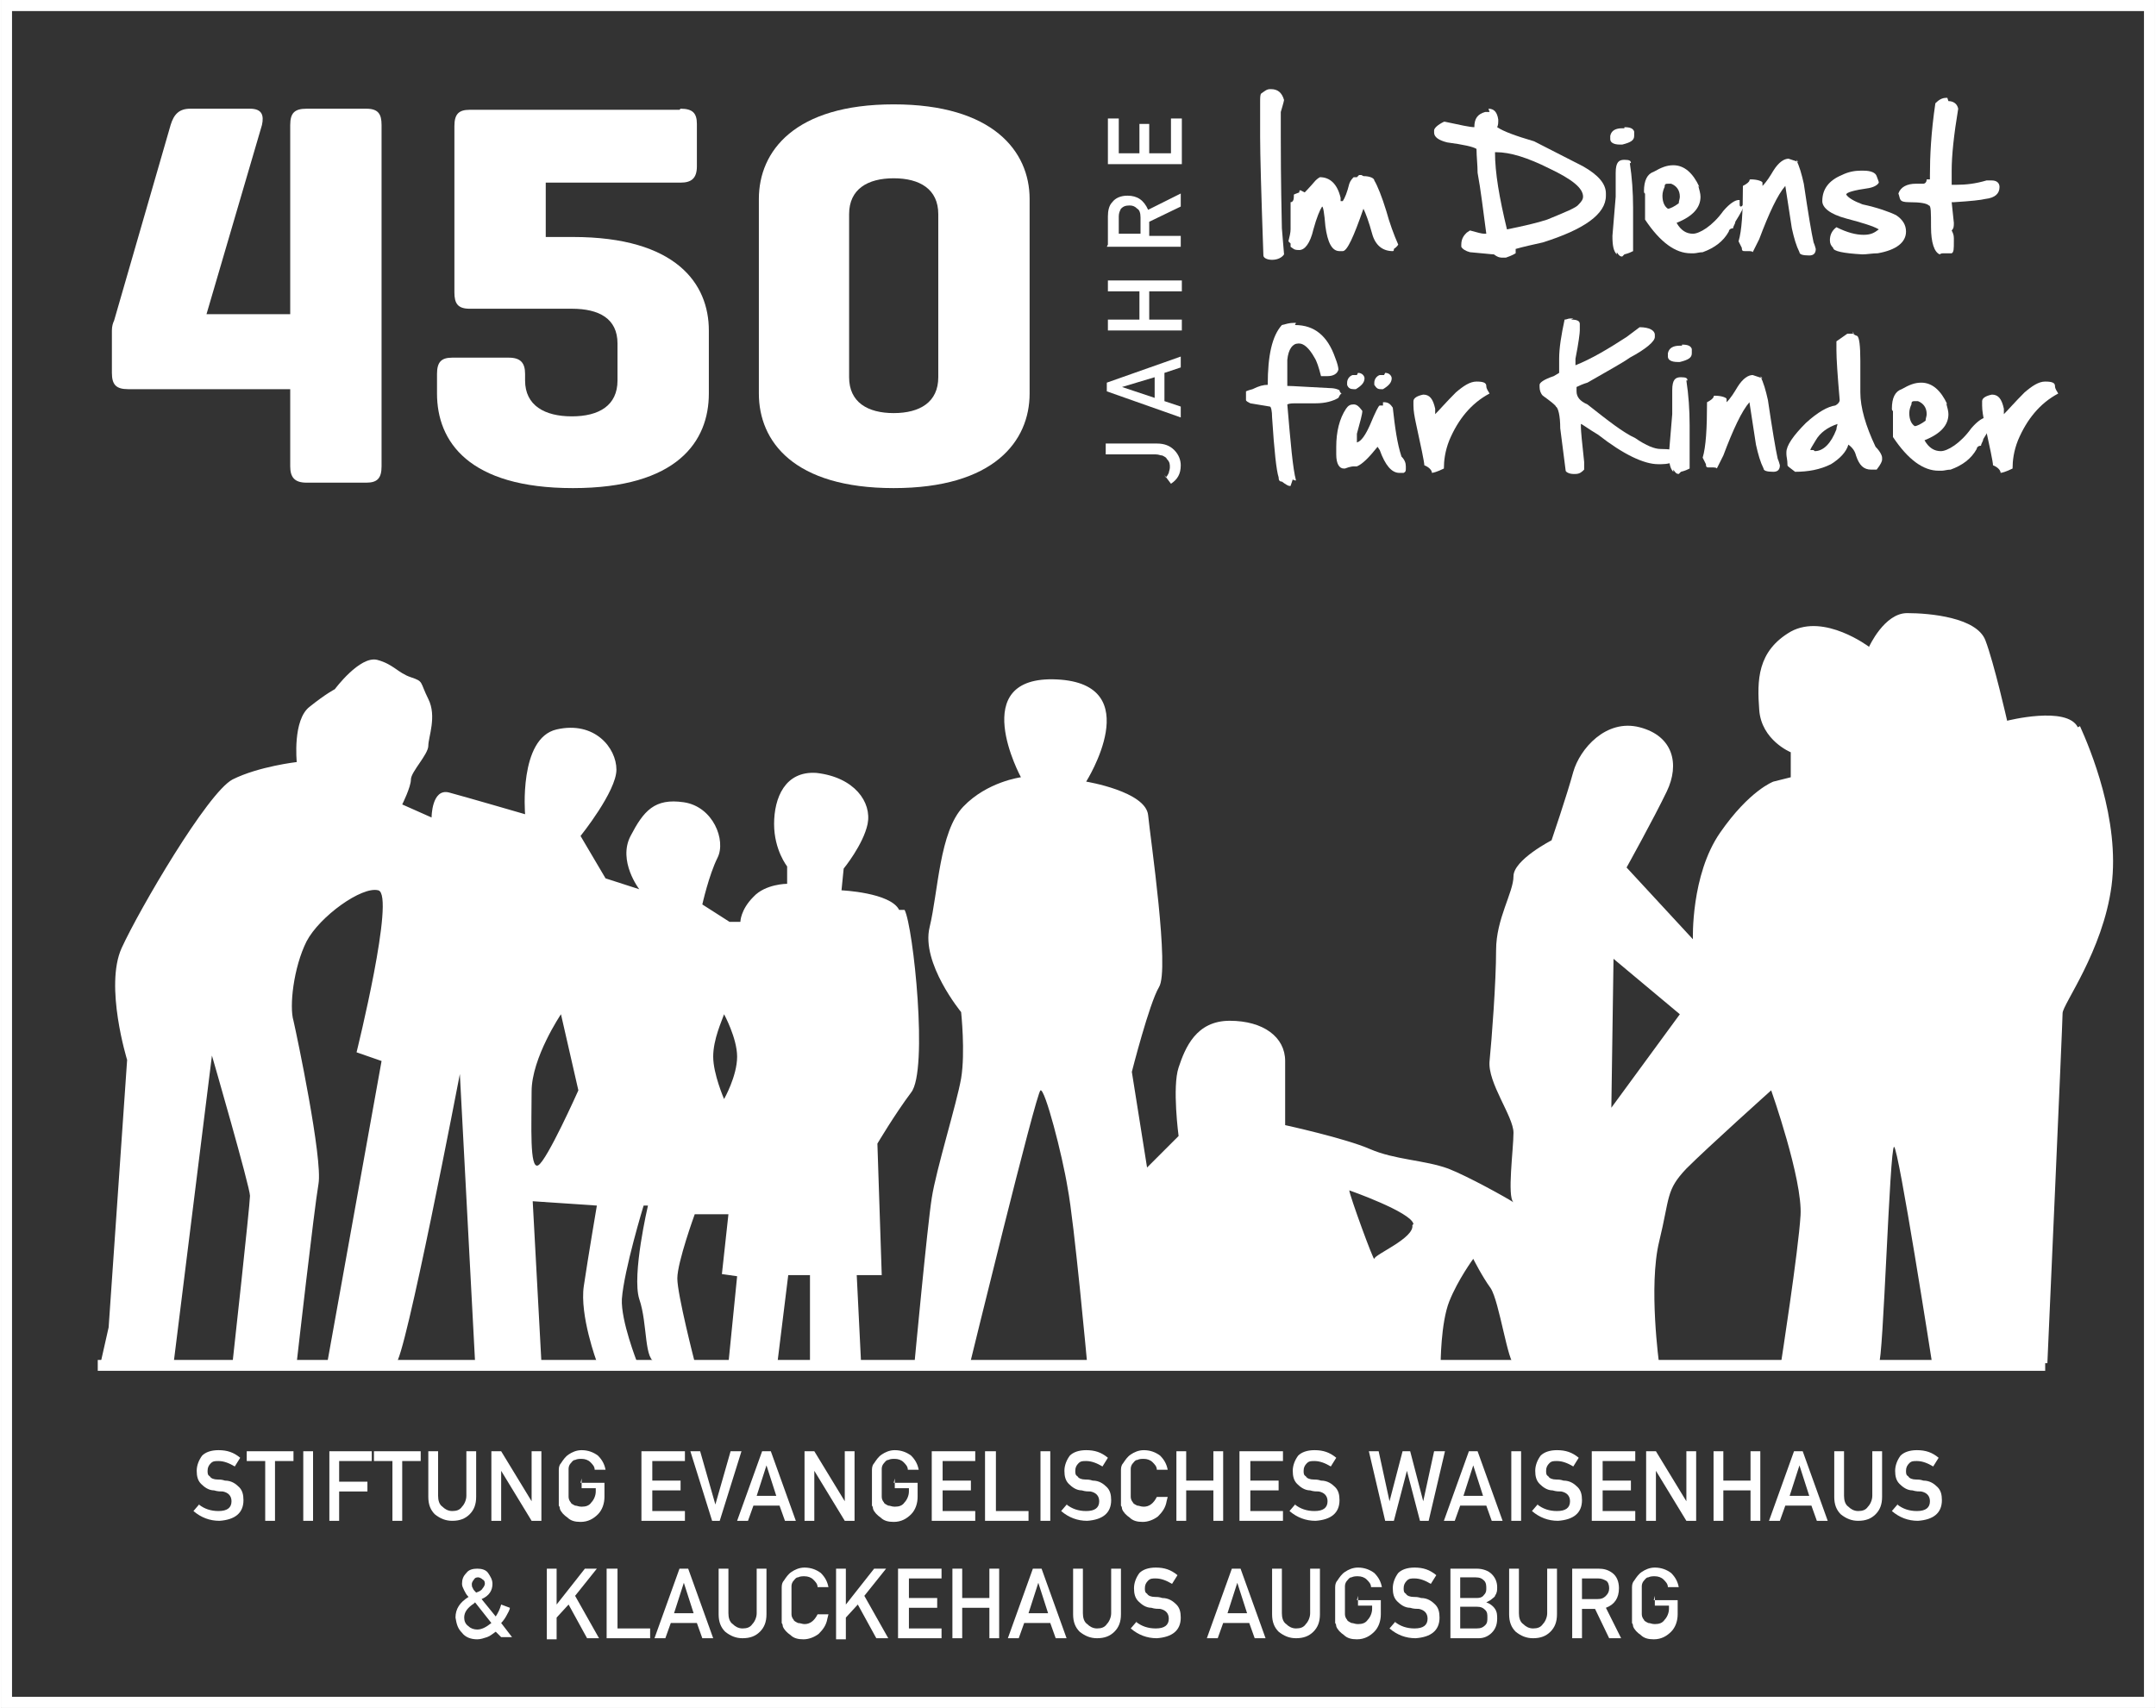 <?xml version="1.0" encoding="UTF-8"?>
<svg xmlns="http://www.w3.org/2000/svg" id="Ebene_2" data-name="Ebene 2" viewBox="0 0 198.1 157.1" width="130" height="103">
  <rect x="0" y="0" width="198.1" height="157.1" fill="#333333" stroke="none"/>
  <defs>
    <style>
      .cls-1 {
        stroke-miterlimit: 10;
      }

      .cls-1, .cls-2 {
        fill: none;
        stroke: #fff;
      }

      .cls-3 {
        fill: #fff;
        stroke-width: 0px;
      }
    </style>
  </defs>
  <g id="Ebene_1-2" data-name="Ebene 1">
    <rect class="cls-1" x=".5" y=".5" width="197.1" height="156.1"/>
    <rect class="cls-2" x=".5" y=".5" width="197.1" height="156.1"/>
    <path class="cls-3" d="m67.7,97.2c0,1.8-1.2,3.9-1.2,3.9,0,0-1-2.3-1-3.9s.8-3.3,1-3.9c0,0,1.2,2.2,1.2,3.9m-14.6,3.1s-2.9,6.5-3.7,6.9c-.8.4-.6-3.7-.6-6.8s2.7-7.1,2.7-7.1l1.6,7Zm29.5-16.6c-.8-1.6-5.3-1.8-5.3-1.8l.2-2s1.8-2.2,2.2-4.1c.4-2-1.2-4.3-4.7-4.7-2.9-.2-3.9,2.3-3.9,4.7s1.2,3.9,1.2,3.9v1.6s-2,0-3.1,1.2c-1.2,1.2-1.2,2.3-1.2,2.3h-1l-2.5-1.6s.6-2.7,1.4-4.3c.8-1.6-.4-4.7-3.1-5.1s-3.7.8-4.9,3.1c-1.2,2.3.8,4.9.8,4.9l-3.1-1-2.3-3.9s3.3-4.1,3.3-6.1-2-4.5-5.5-3.7-2.9,7.8-2.9,7.8c0,0-5.5-1.6-7-2-1.6-.4-1.6,2.3-1.6,2.3l-2.7-1.2s.8-1.6.8-2.3,1.6-2.3,1.6-3.1.8-2.7,0-4.3c-.8-1.6-.4-1.6-1.6-2s-1.6-1.2-3.1-1.6c-1.6-.4-3.9,2.7-3.9,2.7,0,0-.8.4-2.3,1.6-1.6,1.2-1.2,5.1-1.2,5.1,0,0-3.5.4-5.9,1.6-2.3,1.2-8.6,12-10.2,15.5s.5,10.3.5,10.3l-1.7,24.6-.7,3.1h6.7l3.5-28.1s3.5,12.1,3.5,12.9-1.6,15.3-1.6,15.3h5.9s1.6-14.1,2-16.4-2-13.7-2.3-15c-.4-1.3,0-4.9,1.2-7.3,1.2-2.3,5.1-5.1,6.6-4.7,1.6.4-2,14.9-2,14.9l2.3.8-5,27.8h6.3c.8,0,5.9-26.6,5.9-26.6l1.4,26.5h6.1l-.8-14.8,5.9.4s-.8,4.7-1.2,7.4c-.4,2.7,1.2,7,1.2,7h3.7s-1.5-3.8-1.4-5.8c.2-2.7,2-8.6,2-8.6h.4s-1.5,6.4-.8,8.6c.8,2.3.4,5.8,1.6,5.8h3.5s-1.6-6.2-1.6-7.7,1.6-5.9,1.6-5.9h3.1l-.6,5.5,1.4.2-.8,8h4.5l1-8.1h2v8.1h4.7l-.4-8.1h2.3l-.4-12.1s1.6-2.7,3.1-4.7c1.6-2,.2-15.3-.6-16.8"/>
    <path class="cls-3" d="m154.4,93.3l-6.3,8.6.2-13.7,6.1,5.1h0Zm-24.6,19.4c.2,1.2-3.5,2.7-3.5,3.1s-2.3-5.9-2.3-6.3c0,0,5.7,2,5.9,3.1m61.1-45.7c-1-2-6.5-.6-6.5-.6,0,0-1.2-5.3-2-7.4s-5.1-2.5-7.2-2.5-3.5,3.1-3.5,3.1c0,0-4.1-3.1-7.2-1.4-3.1,1.8-3.1,4.5-2.9,7.2.2,2.8,2.9,3.9,2.9,3.9v2.3l-1.6.4s-2.2.8-4.9,4.7c-2.7,3.9-2.5,9.8-2.5,9.8l-6.1-6.6s2.5-4.5,3.7-7,.6-5.1-2.5-5.9-5.5,2-6.1,4.1c-.6,2.2-2,6.3-2,6.3,0,0-3.5,1.8-3.5,3.3s-1.6,3.9-1.6,6.8-.4,8.2-.6,10.2,2.2,5.1,2.2,6.6-.6,5.9,0,6.4c-.6-.4-4.2-2.4-6-3.1-2.2-.8-4.9-.8-7.2-1.8-2.3-1-7.8-2.2-7.8-2.2v-5.9c0-2.2-2-3.7-5.1-3.7s-4.1,2.5-4.7,4.3,0,6.3,0,6.3l-2.9,2.9-1.4-8.8s1.6-6.3,2.5-7.8c1-1.6-.8-13.7-1-15.8-.2-2.2-5.7-3.1-5.7-3.1,0,0,5.7-9-2.7-9.4-8.4-.4-3.3,9-3.3,9,0,0-3.1.4-5.3,2.7-2.2,2.3-2.3,7.8-3.1,11.1-.8,3.3,2.9,7.8,2.9,7.8,0,0,.4,3.7,0,6.1-.4,2.3-2.3,8.4-2.7,11-.4,2.5-1.6,15.3-1.6,15.3h5.1s6.1-25,6.5-25.2,2,5.9,2.5,9c.6,3.1,1.8,16.2,1.8,16.2h32.5s0-3.8.8-5.8,2.2-3.9,2.2-3.9c0,0,.8,1.6,1.6,2.7.8,1.2,1.6,7,2.2,7h13.3s-1-7.2,0-11.3c1-4.1.6-4.7,2.5-6.7,2-2,7.8-7.2,7.8-7.2,0,0,2.9,8.2,2.7,11.5-.2,3.3-1.8,13.6-1.8,13.6h9c.4,0,1-19.9,1.4-19.9s3.5,19.9,3.5,19.9h10.6s1.4-31.4,1.4-32.2,3.7-5.7,4.5-11.7c.8-6.1-2-12.7-2.9-14.7"/>
    <g>
      <path class="cls-3" d="m18.2,138.4c.5.4,1.1.6,1.8.6.8,0,1.2-.3,1.2-.9,0-.5-.3-.8-.8-.9-.2,0-.5,0-.8-.1-.5,0-.9-.3-1.2-.6s-.4-.7-.4-1.2.2-1,.5-1.4c.3-.3.8-.5,1.5-.5.8,0,1.4.2,2,.7l-.5.8c-.5-.3-1-.5-1.5-.5-.3,0-.5,0-.7.2s-.3.4-.3.7c0,.2,0,.4.2.5.1.2.4.3.7.3.2,0,.4,0,.7.1.6,0,1,.3,1.3.6.3.3.4.7.4,1.2,0,1.2-.8,1.8-2.2,1.9-.9,0-1.7-.3-2.4-.9l.6-.7-.1.1Z"/>
      <path class="cls-3" d="m24.3,134.4h-1.7v-.9h4.3v.9h-1.7v5.5h-.9v-5.5h0Z"/>
      <path class="cls-3" d="m27.8,133.5h.9v6.4h-.9v-6.4Z"/>
      <path class="cls-3" d="m30.1,133.5h4v.9h-3v1.9h2.6v.9h-2.6v2.7h-.9v-6.4h-.1Z"/>
      <path class="cls-3" d="m36,134.4h-1.7v-.9h4.3v.9h-1.7v5.5h-.9v-5.5h0Z"/>
      <path class="cls-3" d="m39.3,133.5h.9v4.1c0,.4.1.8.4,1,.2.2.5.4.9.4s.7-.1.9-.4c.2-.2.4-.6.4-1v-4.1h.9v4.2c0,.7-.2,1.2-.6,1.6s-.9.6-1.6.6c-.6,0-1.1-.2-1.6-.6-.4-.4-.6-.9-.6-1.6v-4.2h0Z"/>
      <path class="cls-3" d="m45.1,133.5h.9l2.8,4.6h0v-4.6h.9v6.4h-.9l-2.8-4.6h0v4.6h-.9v-6.4Z"/>
      <path class="cls-3" d="m53.3,136.4h2.2v1.3c0,.6-.2,1.2-.6,1.6s-.9.7-1.6.7c-.5,0-.9-.1-1.2-.4-.3-.2-.6-.5-.7-.8,0,0,0-.2-.1-.3v-3.3c0-.3.1-.5.2-.6.2-.3.4-.6.7-.8.3-.2.7-.4,1.2-.4.6,0,1.1.2,1.5.5.4.4.6.8.7,1.3h-1c0-.3-.2-.5-.4-.7-.2-.2-.5-.3-.8-.3-.2,0-.4,0-.6.1-.2,0-.3.2-.4.3-.1.1-.2.3-.2.5v2.6c0,.2.1.4.2.5,0,.1.2.2.4.3.2,0,.3.1.6.1.4,0,.7-.1.9-.4.2-.2.4-.6.4-1v-.3h-1.3v-.9l-.1.4Z"/>
      <path class="cls-3" d="m58.9,133.5h4v.9h-3v1.8h2.6v.9h-2.6v1.9h3v.9h-4v-6.4h0Z"/>
      <path class="cls-3" d="m63.3,133.5h1l1.4,4.9h0l1.4-4.9h1l-2,6.4h-.7l-2-6.4h-.1Z"/>
      <path class="cls-3" d="m71.6,138.5h-2.4l-.5,1.4h-1l2.3-6.4h.8l2.3,6.4h-1l-.5-1.4h0Zm-.3-.9l-.9-2.8h0l-.9,2.8h1.8Z"/>
      <path class="cls-3" d="m73.9,133.5h.9l2.8,4.6h0v-4.6h.9v6.4h-.9l-2.8-4.6h0v4.6h-.9v-6.4Z"/>
      <path class="cls-3" d="m82.1,136.4h2.2v1.3c0,.6-.2,1.2-.6,1.6s-.9.7-1.6.7c-.5,0-.9-.1-1.2-.4-.3-.2-.6-.5-.7-.8,0,0,0-.2-.1-.3v-3.3c0-.3.1-.5.2-.6.2-.3.4-.6.7-.8.3-.2.7-.4,1.2-.4.6,0,1.1.2,1.5.5.4.4.6.8.7,1.3h-1c0-.3-.2-.5-.4-.7-.2-.2-.5-.3-.8-.3-.2,0-.4,0-.6.1-.2,0-.3.2-.4.3-.1.1-.2.3-.2.5v2.6c0,.2.1.4.2.5,0,.1.2.2.4.3.2,0,.3.1.6.1.4,0,.7-.1.9-.4.2-.2.4-.6.4-1v-.3h-1.3v-.9l-.1.4Z"/>
      <path class="cls-3" d="m85.6,133.5h4v.9h-3v1.8h2.6v.9h-2.6v1.9h3v.9h-4v-6.4h0Z"/>
      <path class="cls-3" d="m90.6,133.5h.9v5.5h3v.9h-4v-6.4h.1Z"/>
      <path class="cls-3" d="m95.6,133.5h.9v6.4h-.9v-6.4Z"/>
      <path class="cls-3" d="m98,138.4c.5.4,1.1.6,1.8.6.8,0,1.2-.3,1.2-.9,0-.5-.3-.8-.8-.9-.2,0-.5,0-.8-.1-.5,0-.9-.3-1.2-.6s-.4-.7-.4-1.2.2-1,.5-1.4c.3-.3.8-.5,1.5-.5.8,0,1.4.2,2,.7l-.5.8c-.5-.3-1-.5-1.5-.5-.3,0-.5,0-.7.2s-.3.4-.3.7c0,.2,0,.4.2.5.1.2.4.3.7.3.2,0,.4,0,.7.1.6,0,1,.3,1.3.6.3.3.4.7.4,1.2,0,1.2-.8,1.8-2.2,1.9-.9,0-1.7-.3-2.4-.9l.6-.7-.1.1Z"/>
      <path class="cls-3" d="m107.2,138.1c-.1.6-.4,1-.8,1.4-.4.3-.9.5-1.4.5s-.9-.1-1.2-.4c-.3-.2-.6-.5-.7-.8,0,0,0-.2-.1-.3v-3.3c0-.3.1-.5.2-.6.2-.3.4-.6.7-.8.3-.2.7-.4,1.2-.4.6,0,1.1.2,1.5.5.4.4.6.8.7,1.3h-1c0-.3-.2-.5-.4-.7-.2-.2-.5-.3-.8-.3-.2,0-.4,0-.6.1-.2,0-.3.2-.4.3-.1.1-.2.3-.2.5v2.6c0,.2.1.4.2.5,0,.1.2.2.4.3.2,0,.3.1.6.1.5,0,.9-.3,1.2-.9h1l-.1.4Z"/>
      <path class="cls-3" d="m111.5,137.1h-2.5v2.8h-.9v-6.4h.9v2.7h2.5v-2.7h.9v6.4h-.9v-2.8Z"/>
      <path class="cls-3" d="m113.9,133.5h4v.9h-3v1.8h2.6v.9h-2.6v1.9h3v.9h-4v-6.4h0Z"/>
      <path class="cls-3" d="m119,138.4c.5.4,1.1.6,1.8.6.8,0,1.2-.3,1.2-.9,0-.5-.3-.8-.8-.9-.2,0-.5,0-.8-.1-.5,0-.9-.3-1.2-.6s-.4-.7-.4-1.2.2-1,.5-1.4c.3-.3.8-.5,1.5-.5.8,0,1.4.2,2,.7l-.5.8c-.5-.3-1-.5-1.5-.5-.3,0-.5,0-.7.2s-.3.4-.3.7c0,.2,0,.4.2.5.1.2.4.3.7.3.2,0,.4,0,.7.1.6,0,1,.3,1.3.6.3.3.4.7.4,1.2,0,1.2-.8,1.8-2.2,1.9-.9,0-1.7-.3-2.4-.9l.6-.7-.1.1Z"/>
      <path class="cls-3" d="m125.7,133.5h1l1,4.6h0l1.2-4.6h.7l1.2,4.6h0l1-4.6h1l-1.5,6.4h-.8l-1.2-4.6h0l-1.2,4.6h-.8l-1.5-6.4h-.1Z"/>
      <path class="cls-3" d="m136.6,138.5h-2.4l-.5,1.4h-1l2.3-6.4h.8l2.3,6.4h-1l-.5-1.4h0Zm-.3-.9l-.9-2.8h0l-.9,2.8h1.8Z"/>
      <path class="cls-3" d="m138.9,133.5h.9v6.4h-.9v-6.4Z"/>
      <path class="cls-3" d="m141.3,138.4c.5.4,1.1.6,1.8.6.8,0,1.2-.3,1.2-.9,0-.5-.3-.8-.8-.9-.2,0-.5,0-.8-.1-.5,0-.9-.3-1.2-.6s-.4-.7-.4-1.2.2-1,.5-1.4c.3-.3.8-.5,1.5-.5.8,0,1.4.2,2,.7l-.5.8c-.5-.3-1-.5-1.5-.5-.3,0-.5,0-.7.2s-.3.4-.3.7c0,.2,0,.4.2.5.1.2.4.3.7.3.2,0,.4,0,.7.1.6,0,1,.3,1.3.6.3.3.4.7.4,1.2,0,1.2-.8,1.8-2.2,1.9-.9,0-1.7-.3-2.4-.9l.6-.7-.1.1Z"/>
      <path class="cls-3" d="m146.3,133.5h4v.9h-3v1.8h2.6v.9h-2.6v1.9h3v.9h-4v-6.4h0Z"/>
      <path class="cls-3" d="m151.3,133.5h.9l2.8,4.6h0v-4.6h.9v6.4h-.9l-2.8-4.6h0v4.6h-.9v-6.4Z"/>
      <path class="cls-3" d="m160.9,137.1h-2.5v2.8h-.9v-6.4h.9v2.7h2.5v-2.7h.9v6.4h-.9v-2.8Z"/>
      <path class="cls-3" d="m166.5,138.5h-2.4l-.5,1.4h-1l2.3-6.4h.8l2.3,6.4h-1l-.5-1.4h0Zm-.2-.9l-.9-2.8h0l-.9,2.8h1.8Z"/>
      <path class="cls-3" d="m168.6,133.5h.9v4.1c0,.4.1.8.4,1,.2.2.5.4.9.4s.7-.1.9-.4c.2-.2.4-.6.4-1v-4.1h.9v4.2c0,.7-.2,1.2-.6,1.6s-.9.6-1.6.6c-.6,0-1.1-.2-1.6-.6-.4-.4-.6-.9-.6-1.6v-4.2h0Z"/>
      <path class="cls-3" d="m174.4,138.4c.5.4,1.1.6,1.8.6.8,0,1.2-.3,1.2-.9,0-.5-.3-.8-.8-.9-.2,0-.5,0-.8-.1-.5,0-.9-.3-1.2-.6s-.4-.7-.4-1.2.2-1,.5-1.4c.3-.3.8-.5,1.5-.5.8,0,1.4.2,2,.7l-.5.8c-.5-.3-1-.5-1.5-.5-.3,0-.5,0-.7.2s-.3.4-.3.7c0,.2,0,.4.2.5.1.2.4.3.7.3.2,0,.4,0,.7.1.6,0,1,.3,1.3.6.3.3.4.7.4,1.2,0,1.2-.8,1.8-2.2,1.9-.9,0-1.7-.3-2.4-.9l.6-.7-.1.1Z"/>
    </g>
    <path class="cls-3" d="m45.5,150.1c-.3.2-.5.4-.8.5s-.6.2-.9.2c-.6,0-1.1-.2-1.4-.6-.4-.4-.5-.8-.6-1.4,0-.8.4-1.4,1.2-1.9-.2-.2-.3-.4-.4-.6s-.2-.4-.2-.6c0-.4.1-.7.4-1,.2-.3.6-.4,1-.4s.8.1,1,.4.4.6.4,1c0,.6-.3,1.1-1,1.4l1.3,1.6c.2-.3.4-.7.5-1.1l.8.3c0,.2-.2.5-.3.7-.1.2-.3.5-.5.7l1,1.3h-1l-.6-.6.1.1Zm-2-2.6c-.6.4-.9.8-.9,1.3,0,.3.1.6.4.8.2.2.5.3.8.3.4,0,.8-.2,1.3-.6l-1.5-1.9-.1.1Zm-.2-1.8c0,.1,0,.3.1.4,0,.1.2.3.3.4.3-.1.5-.2.6-.4.1-.1.2-.3.2-.4s0-.3-.2-.4c-.1-.1-.3-.2-.4-.2s-.3,0-.4.2c-.1.1-.2.3-.2.4Z"/>
    <g>
      <path class="cls-3" d="m50.2,144.3h.9v3.3h0l2.6-3.3h1.1l-2,2.5,2.2,3.9h-1.1l-1.7-3.1-1.1,1.2v2h-.9v-6.5Z"/>
      <path class="cls-3" d="m55.8,144.3h.9v5.5h3v.9h-4v-6.4h.1Z"/>
      <path class="cls-3" d="m64,149.3h-2.4l-.5,1.4h-1l2.3-6.4h.8l2.3,6.4h-1l-.5-1.4h0Zm-.3-.9l-.9-2.8h0l-.9,2.8h1.8Z"/>
      <path class="cls-3" d="m66,144.3h.9v4.1c0,.4.1.8.4,1,.2.2.5.4.9.4s.7-.1.9-.4c.2-.2.4-.6.4-1v-4.1h.9v4.2c0,.7-.2,1.2-.6,1.6s-.9.6-1.6.6c-.6,0-1.1-.2-1.6-.6-.4-.4-.6-.9-.6-1.6v-4.2h0Z"/>
      <path class="cls-3" d="m76,148.9c-.1.6-.4,1-.8,1.4-.4.3-.9.5-1.4.5s-.9-.1-1.2-.4c-.3-.2-.6-.5-.7-.8,0,0,0-.2-.1-.3v-3.3c0-.3.1-.5.2-.6.2-.3.4-.6.7-.8.3-.2.7-.4,1.2-.4.6,0,1.1.2,1.5.5.4.4.6.8.7,1.3h-1c0-.3-.2-.5-.4-.7-.2-.2-.5-.3-.8-.3-.2,0-.4,0-.6.1-.2,0-.3.2-.4.3-.1.1-.2.3-.2.5v2.6c0,.2.1.4.2.5,0,.1.2.2.4.3.2,0,.4.1.6.1.5,0,.9-.3,1.2-.9h1l-.1.4Z"/>
      <path class="cls-3" d="m76.8,144.3h.9v3.3h0l2.6-3.3h1.1l-2,2.5,2.2,3.9h-1.1l-1.7-3.1-1.1,1.2v2h-.9v-6.5Z"/>
      <path class="cls-3" d="m82.5,144.3h4v.9h-3v1.8h2.6v.9h-2.6v1.9h3v.9h-4v-6.4h0Z"/>
      <path class="cls-3" d="m90.9,147.9h-2.5v2.8h-.9v-6.4h.9v2.7h2.5v-2.7h.9v6.4h-.9v-2.8Z"/>
      <path class="cls-3" d="m96.5,149.3h-2.4l-.5,1.4h-1l2.3-6.4h.8l2.3,6.4h-1l-.5-1.4h0Zm-.2-.9l-.9-2.8h0l-.9,2.8h1.8Z"/>
      <path class="cls-3" d="m98.6,144.3h.9v4.1c0,.4.1.8.4,1,.2.2.5.4.9.4s.7-.1.9-.4c.2-.2.4-.6.4-1v-4.1h.9v4.2c0,.7-.2,1.2-.6,1.6s-.9.6-1.6.6c-.6,0-1.1-.2-1.6-.6-.4-.4-.6-.9-.6-1.6v-4.2h0Z"/>
      <path class="cls-3" d="m104.4,149.2c.5.4,1.1.6,1.8.6.8,0,1.2-.3,1.2-.9,0-.5-.3-.8-.8-.9-.2,0-.5,0-.8-.1-.5,0-.9-.3-1.2-.6s-.4-.7-.4-1.2.2-1,.5-1.4c.3-.3.8-.5,1.5-.5.8,0,1.4.2,2,.7l-.5.8c-.5-.3-1-.5-1.5-.5-.3,0-.5,0-.7.2s-.3.4-.3.7c0,.2,0,.4.2.5.1.2.4.3.7.3.2,0,.4,0,.7.1.6,0,1,.3,1.3.6.3.3.4.7.4,1.2,0,1.2-.8,1.8-2.2,1.9-.9,0-1.7-.3-2.4-.9l.6-.7-.1.1Z"/>
      <path class="cls-3" d="m114.8,149.3h-2.4l-.5,1.4h-1l2.3-6.4h.8l2.3,6.4h-1l-.5-1.4h0Zm-.2-.9l-.9-2.8h0l-.9,2.8h1.8Z"/>
      <path class="cls-3" d="m116.9,144.3h.9v4.1c0,.4.1.8.4,1,.2.2.5.4.9.4s.7-.1.9-.4c.2-.2.4-.6.4-1v-4.1h.9v4.2c0,.7-.2,1.2-.6,1.6s-.9.6-1.6.6c-.6,0-1.1-.2-1.6-.6-.4-.4-.6-.9-.6-1.6v-4.2h0Z"/>
      <path class="cls-3" d="m124.7,147.2h2.2v1.3c0,.6-.2,1.2-.6,1.6s-.9.7-1.6.7c-.5,0-.9-.1-1.2-.4-.3-.2-.6-.5-.7-.8,0,0,0-.2-.1-.3v-3.3c0-.3.1-.5.2-.6.2-.3.4-.6.7-.8.3-.2.7-.4,1.2-.4.6,0,1.1.2,1.5.5.4.4.6.8.7,1.3h-1c0-.3-.2-.5-.4-.7-.2-.2-.5-.3-.8-.3-.2,0-.4,0-.6.1-.2,0-.3.2-.4.3-.1.1-.2.3-.2.5v2.6c0,.2.1.4.2.5,0,.1.2.2.4.3.2,0,.3.1.6.1.4,0,.7-.1.9-.4.2-.2.4-.6.4-1v-.3h-1.3v-.9l-.1.4Z"/>
      <path class="cls-3" d="m128.2,149.2c.5.4,1.1.6,1.8.6.8,0,1.2-.3,1.2-.9,0-.5-.3-.8-.8-.9-.2,0-.5,0-.8-.1-.5,0-.9-.3-1.2-.6s-.4-.7-.4-1.2.2-1,.5-1.4c.3-.3.8-.5,1.5-.5.8,0,1.4.2,2,.7l-.5.8c-.5-.3-1-.5-1.5-.5-.3,0-.5,0-.7.2s-.3.4-.3.7c0,.2,0,.4.2.5.1.2.4.3.7.3.2,0,.4,0,.7.1.6,0,1,.3,1.3.6.3.3.4.7.4,1.2,0,1.2-.8,1.8-2.2,1.9-.9,0-1.7-.3-2.4-.9l.6-.7-.1.1Z"/>
      <path class="cls-3" d="m133.3,144.3h2.4c.6,0,1.1.2,1.4.5s.5.7.5,1.2c0,.3,0,.5-.2.8,0,.1-.2.2-.3.3s-.3.2-.5.3h0c.3.1.6.3.8.6.2.3.2.6.2.9,0,.6-.2,1-.5,1.3s-.7.5-1.2.5h-2.6v-6.4h0Zm.9.9v1.8h1.4c.3,0,.6,0,.8-.3.2-.2.2-.4.2-.6s0-.5-.2-.7-.4-.3-.8-.3h-1.4v.1Zm0,2.7v1.9h1.5c.4,0,.6-.1.8-.3s.2-.4.2-.7,0-.5-.2-.7-.4-.3-.8-.3h-1.5v.1Z"/>
      <path class="cls-3" d="m138.7,144.3h.9v4.1c0,.4.1.8.4,1,.2.2.5.4.9.4s.7-.1.9-.4c.2-.2.4-.6.4-1v-4.1h.9v4.2c0,.7-.2,1.2-.6,1.6s-.9.6-1.6.6c-.6,0-1.1-.2-1.6-.6-.4-.4-.6-.9-.6-1.6v-4.2h0Z"/>
      <path class="cls-3" d="m144.5,144.3h2.4c.5,0,.9.1,1.3.4s.6.8.6,1.4c0,.9-.4,1.5-1.2,1.8l1.4,2.8h-1.1l-1.3-2.7h-1.2v2.7h-.9v-6.4h0Zm.9,2.8h1.4c.4,0,.6-.1.8-.3s.3-.4.3-.7-.1-.6-.3-.7c-.2-.1-.4-.2-.7-.2h-1.5v1.9h0Z"/>
      <path class="cls-3" d="m152,147.2h2.2v1.3c0,.6-.2,1.2-.6,1.6s-.9.7-1.6.7c-.5,0-.9-.1-1.2-.4-.3-.2-.6-.5-.7-.8,0,0,0-.2-.1-.3v-3.3c0-.3.1-.5.2-.6.2-.3.4-.6.7-.8.3-.2.7-.4,1.2-.4.6,0,1.1.2,1.5.5.4.4.6.8.7,1.3h-1c0-.3-.2-.5-.4-.7-.2-.2-.5-.3-.8-.3-.2,0-.4,0-.6.1-.2,0-.3.2-.4.3-.1.1-.2.3-.2.5v2.6c0,.2.1.4.2.5,0,.1.2.2.4.3.2,0,.3.1.6.1.4,0,.7-.1.9-.4.2-.2.4-.6.4-1v-.3h-1.3v-.9l-.1.4Z"/>
    </g>
    <line class="cls-1" x1="8.9" y1="125.6" x2="188" y2="125.6"/>
    <g>
      <path class="cls-3" d="m18.8,28.9h7.8V11.5c0-1.1.4-1.5,1.5-1.5h5.5c1.1,0,1.4.5,1.4,1.5v31.4c0,1.1-.4,1.5-1.4,1.5h-5.5c-1.1,0-1.5-.5-1.5-1.5v-7.1h-14.9c-1.1,0-1.5-.4-1.5-1.5v-3.9c0-.4.1-.7.2-.9l5.2-18c.3-1,.8-1.5,1.8-1.5h5.5c1.1,0,1.3.6,1.1,1.5l-5.1,17.4h-.1Z"/>
      <path class="cls-3" d="m62.5,10c1.1,0,1.5.4,1.5,1.4v3.9c0,1.1-.5,1.5-1.5,1.5h-12.4v5h2.5c9.5,0,12.5,4.3,12.5,8.6v5.8c0,4.4-2.9,8.7-12.5,8.7s-12.5-4.3-12.5-8.7v-1.8c0-1.1.4-1.5,1.4-1.5h5.2c1.1,0,1.5.5,1.5,1.5v.6c0,2.3,1.8,3.3,4.3,3.3s4.2-1,4.2-3.3v-3.4c0-2.3-1.7-3.2-4.2-3.2h-9.4c-1.1,0-1.4-.5-1.4-1.5v-15.3c0-1.1.4-1.5,1.4-1.5h19.3l.1-.1Z"/>
      <path class="cls-3" d="m69.7,18.3c0-4.4,3.3-8.7,12.4-8.7s12.5,4.3,12.5,8.7v17.9c0,4.4-3.3,8.7-12.5,8.7s-12.4-4.3-12.4-8.7v-17.9Zm16.5,1.4c0-2.3-1.7-3.3-4.1-3.3s-4.1,1-4.1,3.3v15c0,2.3,1.7,3.3,4.1,3.3s4.1-1,4.1-3.3v-15Z"/>
    </g>
    <g>
      <path class="cls-3" d="m116.8,8.2c.6,0,1,.3,1.2,1h0c0,.1-.3,1.1-.3,1.1v2.2c0,1.1,0,4,.1,8.5l.2,2.4c-.2.3-.6.5-1.1.5s-.8-.2-.8-.4c-.2-5.7-.3-9.3-.3-10.9v-3.2c0-.4,0-.7.1-.8.3-.2.5-.4.8-.4h.1,0Z"/>
      <path class="cls-3" d="m125.3,16.2c.6,0,1,.2,1,.4.3.5.7,1.5,1.1,2.8.3,1.1.7,2.2,1.1,3.1,0,0-.1.2-.4.4,0,.1,0,.2-.1.2-.9,0-1.6-.5-1.9-1.6s-.6-1.9-.8-2.3h0c-.9,2.6-1.5,3.9-1.9,3.9h-.3c-.7,0-1.1-.8-1.3-2.3-.1-1.2-.2-1.8-.3-1.8-.2.3-.5,1-.8,2.1-.3,1.3-.8,1.9-1.3,1.9s-.5-.1-.8-.3v-.3l-.2-.2c.1-.4.2-.8.2-1.1v-2.5c.2,0,.3-.2.3-.5v-.2s.2-.1.5-.2c0-.1,0-.2.1-.2l.4.2s.4-.4,1-1.1c.2-.2.4-.3.4-.3.9,0,1.6.6,1.9,1.9v.3h.2c.2-.3.4-.8.6-1.6.1-.3.3-.5.4-.6h.3l.2-.2h.2l.2.1Z"/>
      <path class="cls-3" d="m136.8,10c.5,0,.8.3.9,1h0c0,.3,0,.5-.1.7.6.4,1.7.8,3.4,1.3l4.5,2.3c1.4.8,2.1,1.6,2.1,2.5v.2c0,1.7-2,3.1-5.8,4.3-.9.2-1.8.4-2.5.6v.4s-.3.2-.9.4h-.3c-.2,0-.4,0-.8-.3-.2,0-1-.1-2.2-.2-.4-.1-.7-.3-.8-.5v-.2c0-.6.3-.9.5-1.1l.3-.2c.7.2,1.1.3,1.3.3h.2c-.3-2.2-.5-4-.8-5.6,0-.7-.1-1.5-.1-2.2-.3-.2-1.2-.4-2.7-.6-.8-.2-1.2-.5-1.2-.9v-.2c0-.2.3-.5.9-.8h.1c1.4.3,2.3.5,2.7.5h0c0-.8.3-1.2,1-1.4h.4l-.1-.3Zm.6,4c0,1.9.4,4.2,1.1,7.1h0c1.5-.3,2.8-.6,3.7-.9,1.7-.7,2.7-1.1,2.9-1.4.3-.3.4-.5.4-.7h0c0-.8-1-1.6-3.1-2.6-2-1-3.6-1.5-4.9-1.5h-.1Z"/>
      <path class="cls-3" d="m149.3,11.7c.5,0,.8.1.9.4v.4c0,.4-.3.6-1.1.8h-.2c-.6,0-.9-.2-.9-.5h0v-.3c.1-.5.5-.7,1.1-.7h.2v-.1Zm.5,3.3c.2,1.3.3,2.7.3,4.1v4c-.2.1-.4.2-.8.3l-.2.2h0c-.2,0-.3-.1-.5-.4v.2c-.3-.3-.4-.8-.4-1.7l.3-3.6v-2.2c0-1,.3-1.2.8-1.2s.6.1.6.3h-.1Z"/>
      <path class="cls-3" d="m156.1,17.1c.1.4.2.7.2,1,0,1-.7,1.8-2.2,2.4h0c.4.7.9,1,1.5,1s1.8-.7,2.8-2.1c.6-.7,1.1-1,1.4-1h.1v.4h0q0,.2.1.2c.1,0,.2-.1.3-.3h0c0,.4-.3.9-.8,1.7,0,.2-.2.4-.2.6-.3,0-.4.2-.4.3-.5.9-1.3,1.5-2.4,1.9-.3,0-.6.1-.8.1h-.3c-1.4,0-2.8-1-4.2-3.1v-2.4c-.1,0-.1-.2-.1-.2,0-1,.3-1.6.9-1.8.7-.4,1.2-.6,1.8-.6,1,0,1.8.7,2.4,2l-.1-.1Zm-2.8,2.1c.2,0,.6-.2,1-.5,0-.2.1-.4.1-.6,0-.6-.3-1-.8-1.2h-.2c-.3,0-.4,0-.4.3-.1.2-.2.5-.2.8,0,.6.2,1,.5,1.2h0Z"/>
      <path class="cls-3" d="m165.1,14.7c.3.6.5,1.3.7,2.2.4,2.7.7,4.5.9,5.4,0,0,.1.2.2.6h0c0,.4-.2.6-.6.6h0c-.6,0-.9-.1-.9-.3-.3-.6-.5-1.3-.7-2.2l-.6-3.9h0c-.7.8-1.5,2.5-2.4,4.9l-.6,1.2s0-.1-.3-.1h-.4c-.2,0-.3,0-.3-.3l-.3-.6c.3-1,.4-2.7.4-5.1.4-.2.6-.4.6-.5,0,0,0-.1.1-.1.7,0,1.1.2,1.1.3v.3h0c.4-.4.7-.9,1-1.4.5-.8,1-1.1,1.4-1.1.6.2.9.3.9.3l-.2-.2Z"/>
      <path class="cls-3" d="m171.3,15.7c.7,0,1.1.2,1.2.5s.2.5.2.6c-.1.2-.4.4-.9.5-1.4.2-2.1.4-2.1.6.2.3.7.6,1.5.9,1.4.3,2.5.7,3.1,1,.6.4.9.9.9,1.5,0,1-.9,1.7-2.6,2-.5,0-1,.1-1.4.1-1.8-.1-2.7-.3-2.7-.6-.2-.2-.3-.4-.3-.7h0c0-.5.2-.9.6-1.2,1,.5,1.8.7,2.5.7s1-.2,1.4-.5h0c-.5-.3-1.5-.6-3-1s-2.2-1-2.2-1.6h0c0-1.1.6-1.9,1.8-2.4.6-.3,1.2-.4,1.7-.4h.3Z"/>
      <path class="cls-3" d="m179.1,9.3c.4,0,.8.2.9.7-.4,2.4-.6,4.3-.6,5.7v1.3h.4c.9,0,1.8-.1,2.8-.4h.5c.4,0,.7.2.7.6,0,.6-.4,1-1.3,1.1-.4.1-1.3.2-2.9.3h-.2l.2,1.9c0,.3,0,.5-.2.7.1.2.2.4.2.7v.3c0,.7,0,1-.2,1.1h-.8s-.2,0-.3.1c-.5-.2-.8-1.1-.8-2.5s0-2-.2-2c-.2-.2-.8-.3-1.8-.3s-.8-.3-1-.8h0c.2-.6.8-.9,1.6-.9h.7c.1,0,.3-.1.3-.4h.3v-.4c0-1.7.1-3.9.5-6.6.3-.3.6-.5,1-.5h.1l.1.3Z"/>
    </g>
    <g>
      <path class="cls-3" d="m119,29.9c1.8,0,3,1,3.7,3,.2.5.3.9.3,1.1-.1.4-.5.6-1,.6h-.6c-.2-.8-.4-1.4-.6-1.7-.5-.9-1-1.3-1.4-1.3h-.1c-.5,0-.9.5-1,1.5v2.4c.5,0,1.8.1,3.9.2.6,0,.9.2.9.2,0,0,0,.2.2.3h0c-.1,0-.2.2-.3.4-.5.3-1.2.5-2.1.5h-1.7c-.4,0-.7,0-.9.1.3,3.5.5,5.9.8,7h0s-.2,0-.3-.1l-.2.6h-.1c-.1,0-.3-.1-.7-.4-.2,0-.3-.1-.3-.4-.2-.6-.4-2.4-.6-5.5,0-.6-.1-1-.2-1l-1.8-.3c-.2-.1-.4-.2-.4-.3v-.8s.2-.1.6-.2c.6-.3,1-.4,1.4-.4h0c0-2.7.4-4.5,1.3-5.5.4-.1.7-.2,1.1-.2h.2l-.1.2Z"/>
      <path class="cls-3" d="m127.1,37h.1c.4,0,.6.2.8.5.2,1.8.4,3.3.8,4.5.3.3.4.6.4.9v.2c0,.2,0,.3-.2.4h-.4c-.7,0-1.3-.7-1.8-2.1l-.2-.3c-.8,1-1.4,1.6-1.9,1.8h-.3s-.3,0-.8.2h-.1c-.4,0-.7-.4-.7-1.3v-.7c0-1.4.3-2.6.9-3.5.2-.3.4-.4.7-.4s.5.2.8.6c0,.3-.2,1-.5,2.1v.8h0c.4-.1.8-.7,1.2-1.6.5-1.2.8-1.8.9-1.8h.3v-.3Zm-2.3-2.7h0c.4,0,.6.3.6.5h0c0,.4-.3.7-.8,1h-.2c-.3,0-.5-.1-.6-.4h0v-.2c0-.3.2-.6.5-.7h.4l.1-.2Zm2.5,0h0c.4,0,.6.3.6.5h0c0,.4-.3.7-.8,1h-.2c-.3,0-.4-.1-.6-.4h0v-.2c0-.3.2-.6.5-.7h.4l.1-.2Z"/>
      <path class="cls-3" d="m135.7,35.1c.6,0,.9.1.9.4s.2.5.3.7h0c-1.7.9-2.9,2.4-3.7,4.3-.4,1-.5,1.9-.5,2.6-.6.3-1,.4-1.1.4,0-.2-.2-.5-.7-.7,0-.3-.3-1.7-.8-4-.1-.5-.2-1-.2-1.5v-.4c0-.3.4-.5.9-.6h0c.6,0,.9.4,1.1,1.3v.5c.4-.4,1-1.1,1.9-2,.7-.6,1.3-1,1.9-1h0Z"/>
      <path class="cls-3" d="m144.4,29.4c.5,0,.8.1.8.4v.6c0,.2-.1,1.1-.4,2.6v.6c1.5-.6,3-1.5,4.7-2.6l1.2-.9c.9,0,1.4.3,1.4.7v.2c0,.4-.8,1.1-2.3,1.9-.7.5-2,1.2-3.9,2.3,0,0-.4.1-1,.4v.4c0,.5.3.9,1,1.2,1.9,1.5,3.3,2.6,4.4,3.1,1,.7,1.8,1,2.3,1,.9,0,1.4.1,1.4.3.2.1.3.4.3.7-.6.3-1.1.4-1.6.4h-.3c-1.3,0-3.2-.9-5.5-2.7-1-.6-1.5-1-1.6-1v.3c0,.3.1,1.4.3,3.2v.7c-.2.2-.4.4-.8.4h-.2c-.4,0-.7-.2-.7-.3l-.5-3.9c0-1.2-.2-1.9-.4-2,0-.1-.5-.5-1.2-1-.2-.2-.3-.5-.3-.8v-.2c0-.2.4-.5,1.3-.8l.5-.3v-1.3c0-1,.2-2.2.5-3.6.2,0,.3-.1.5-.1h.3l-.2.1Z"/>
      <path class="cls-3" d="m154.6,31.7c.5,0,.8.1.9.4v.4c0,.4-.3.6-1.1.8h-.2c-.6,0-.9-.2-.9-.5h0v-.3c.1-.5.5-.7,1.1-.7h.2v-.1Zm.4,3.3c.2,1.3.3,2.7.3,4.1v4c-.2.1-.4.2-.8.3l-.2.2h0c-.2,0-.3-.1-.5-.4v.2c-.3-.3-.4-.8-.4-1.7l.3-3.6v-2.2c0-1,.3-1.2.8-1.2s.6.1.6.3h-.1Z"/>
      <path class="cls-3" d="m161.8,34.6c.3.6.5,1.3.7,2.2.4,2.7.7,4.5.9,5.4,0,0,.1.2.2.6h0c0,.4-.2.6-.6.6h0c-.6,0-.9-.1-.9-.3-.3-.6-.5-1.3-.7-2.2l-.6-3.9h0c-.7.8-1.5,2.5-2.4,4.9l-.6,1.2s0-.1-.3-.1h-.4c-.2,0-.3,0-.3-.3l-.3-.6c.3-1,.4-2.7.4-5.1.4-.2.6-.4.6-.5,0,0,0-.1.1-.1.7,0,1.1.2,1.1.3v.3h0c.4-.4.7-.9,1-1.4.5-.8,1-1.1,1.4-1.1.6.2.9.3.9.3l-.2-.2Z"/>
      <path class="cls-3" d="m170.3,30.5c0,.2.1.3.4.4.2.1.3.9.3,2.3v2.9c0,1.4.5,3.1,1.4,5,.4.4.6.8.6,1v.2c0,.1-.1.4-.5.9h-.5c-.7,0-1.1-.4-1.4-1.3-.1-.4-.3-.7-.7-1-.2.7-.8,1.3-1.6,1.8-1,.5-2.1.7-3.3.7-.5-.4-.7-.5-.7-.6,0-.5-.1-.8-.1-1v-.2c0-.6.6-1.5,1.8-2.7,1.1-1,2-1.5,2.7-1.6.2-.1.4-.3.4-.5-.2-2.3-.3-3.8-.3-4.6v-.8l1-.7h.6l-.1-.2Zm-3.5,11c.8,0,1.5-.7,2-2,0-.2.1-.4.1-.5-.9.3-1.6.8-2,1.5-.3.5-.5.8-.5.9h.3l.1.1Z"/>
      <path class="cls-3" d="m178.9,37.1c.1.4.2.7.2,1,0,1-.7,1.8-2.2,2.4h0c.4.7.9,1,1.5,1s1.8-.7,2.8-2.1c.6-.7,1.1-1,1.4-1h.1v.4h0q0,.2.1.2c.1,0,.2-.1.3-.3h0c0,.4-.3.9-.8,1.7,0,.2-.2.4-.2.6-.3,0-.4.2-.4.3-.5.9-1.3,1.5-2.4,1.9-.3,0-.6.1-.8.1h-.3c-1.4,0-2.8-1-4.2-3.1v-2.4c-.1,0-.1-.2-.1-.2,0-1,.3-1.6.9-1.8.7-.4,1.2-.6,1.8-.6,1,0,1.8.7,2.4,2l-.1-.1Zm-2.9,2.1c.2,0,.6-.2,1-.5,0-.2.1-.4.1-.6,0-.6-.3-1-.8-1.2h-.2c-.3,0-.4,0-.4.3-.1.2-.2.5-.2.8,0,.6.2,1,.5,1.2h0Z"/>
      <path class="cls-3" d="m188,35.1c.6,0,.9.1.9.4s.2.5.3.7h0c-1.7.9-2.9,2.4-3.7,4.3-.4,1-.5,1.9-.5,2.6-.6.3-1,.4-1.1.4,0-.2-.2-.5-.7-.7,0-.3-.3-1.7-.8-4-.1-.5-.2-1-.2-1.5v-.4c0-.3.4-.5.9-.6h0c.6,0,.9.4,1.1,1.3v.5c.4-.4,1-1.1,1.9-2,.7-.6,1.3-1,1.9-1h0Z"/>
    </g>
    <g>
      <path class="cls-3" d="m107.1,43.9c.1,0,.2-.2.3-.4,0-.1.1-.3.1-.5,0-.3,0-.5-.3-.8,0-.1-.2-.2-.4-.3-.2,0-.3-.1-.6-.1h-4.6v-1h4.7c.7,0,1.2.2,1.6.6s.6.9.6,1.4c0,.8-.3,1.3-.9,1.7l-.6-.8.1.2Z"/>
      <path class="cls-3" d="m107,34.4v2.5l1.5.5v1l-6.8-2.4v-.8l6.8-2.4v1l-1.5.5v.1Zm-.9.3l-3,.9h0l3,1v-1.9Z"/>
      <path class="cls-3" d="m105.6,26.8v2.6h3v1h-6.8v-1h2.9v-2.6h-2.9v-1h6.8v1h-3Z"/>
      <path class="cls-3" d="m101.8,22.5v-2.6c0-.5.1-1,.4-1.3.3-.4.8-.6,1.4-.6.9,0,1.5.4,1.9,1.3l3-1.5v1.2l-2.9,1.4v1.3h2.9v1h-6.8l.1-.2Zm3-1v-1.5c0-.4-.1-.7-.3-.8-.2-.2-.4-.3-.7-.3-.4,0-.6.1-.8.3-.1.2-.2.4-.2.7v1.6h2.1-.1Z"/>
      <path class="cls-3" d="m101.8,15.1v-4.2h1v3.2h1.9v-2.7h.9v2.7h2v-3.2h1v4.2h-6.8Z"/>
    </g>
  </g>
</svg>
